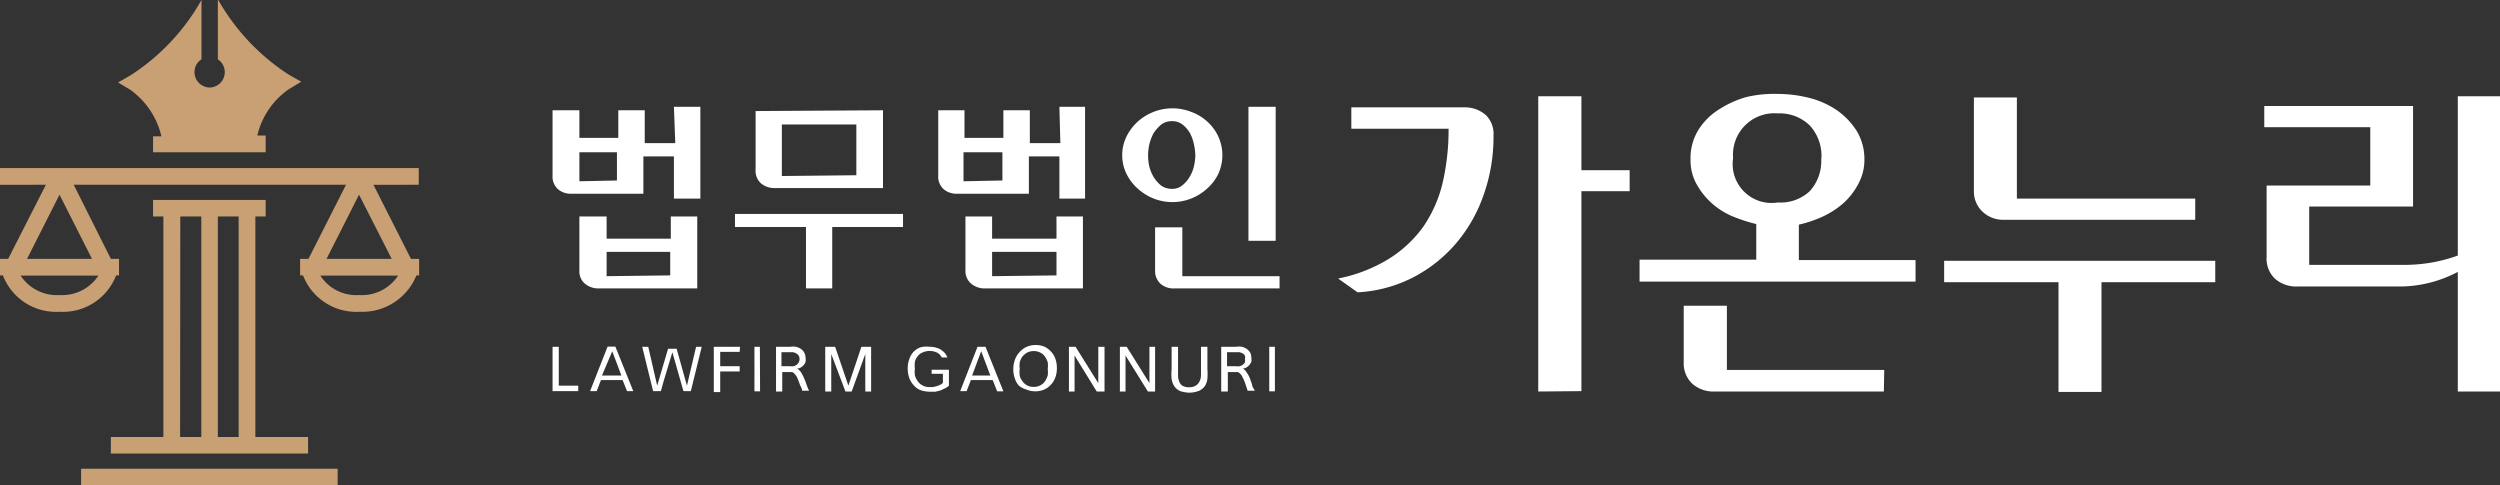 <svg id="레이어_1" data-name="레이어 1" xmlns="http://www.w3.org/2000/svg" viewBox="0 0 128.54 24.96"><rect x="0" y="0" width="128.54" height="24.96" fill="#333333" stroke="none"/><defs><style>.cls-1{fill:#fff;}.cls-2{fill:#c9a074;}</style></defs><path class="cls-1" d="M81,12.14a8.88,8.88,0,0,1-.49,3,7.76,7.76,0,0,1-1.4,2.5,7.34,7.34,0,0,1-2.2,1.77,7.06,7.06,0,0,1-2.9.79l-1-.71a7.86,7.86,0,0,0,2.59-1,6.26,6.26,0,0,0,1.78-1.65,6.76,6.76,0,0,0,1-2.25,12.06,12.06,0,0,0,.31-2.8h-5v-1.1h5.81a1.63,1.63,0,0,1,1.11.4A1.36,1.36,0,0,1,81,12.14ZM83.3,25.3c0-1.29,0-2.55,0-3.81V13.92c0-1.23,0-2.5,0-3.8h2.22v3.8H88V15H85.52l0,6.94v2.34c0,.33,0,.66,0,1Z" transform="translate(-4.21 -5.17)"/><path class="cls-1" d="M100.07,13.37a2.54,2.54,0,0,1-.3,1.23,3.59,3.59,0,0,1-.76,1,4.5,4.5,0,0,1-1.07.7,6.26,6.26,0,0,1-1.24.42v1.82h6v1.11H88.51V18.52h6V16.69a8.3,8.3,0,0,1-1.25-.41,3.78,3.78,0,0,1-1.84-1.68,2.54,2.54,0,0,1-.29-1.23,2.78,2.78,0,0,1,.41-1.53,3.32,3.32,0,0,1,1.08-1.06A5.18,5.18,0,0,1,94,10.16,6.13,6.13,0,0,1,95.61,10a6.54,6.54,0,0,1,1.57.19,4.52,4.52,0,0,1,1.42.61,3.76,3.76,0,0,1,1.06,1.08A2.78,2.78,0,0,1,100.07,13.37Zm1,11.93H92.38a1.65,1.65,0,0,1-1.17-.41,1.44,1.44,0,0,1-.43-1.09V20.89H93v3.3h8.09Zm-3.21-12a2.3,2.3,0,0,0-.6-1.68,2.21,2.21,0,0,0-1.64-.62,2.13,2.13,0,0,0-2.3,2.3,2,2,0,0,0,2.3,2.28A2.2,2.2,0,0,0,97.26,15,2.29,2.29,0,0,0,97.85,13.35Z" transform="translate(-4.21 -5.17)"/><path class="cls-1" d="M104.17,18.58h13.94v1.1h-5.85v5.64h-2.21V19.68h-5.88Zm3.74-3.2h9.17v1.09h-9.83a1.53,1.53,0,0,1-1.11-.42A1.41,1.41,0,0,1,105.7,15V10.18h2.21Z" transform="translate(-4.21 -5.17)"/><path class="cls-1" d="M132.75,10.12V25.3h-2.17V19.15a6.43,6.43,0,0,1-2.87.75h-5.37a1.65,1.65,0,0,1-1.16-.4,1.42,1.42,0,0,1-.43-1.12V14.71h5.33v-3h-5.45V10.62h7.65v5.17h-5.34v3h4.93a8.55,8.55,0,0,0,1.3-.11,8.19,8.19,0,0,0,1.41-.37V10.12Z" transform="translate(-4.21 -5.17)"/><path class="cls-1" d="M33.29,25.28h-.67V23h.32v2h1v.28Z" transform="translate(-4.21 -5.17)"/><path class="cls-1" d="M36.22,24.71H35.11l-.22.57h-.34l.9-2.29h.4l.92,2.29h-.32Zm-1.06-.23h1l-.47-1.25Z" transform="translate(-4.21 -5.17)"/><path class="cls-1" d="M37.23,23h.31L38,25l.56-1.9H39l.53,1.9L40,23h.29l-.56,2.28h-.38l-.57-2c-.1.35-.2.68-.3,1s-.2.65-.29,1h-.4Z" transform="translate(-4.21 -5.17)"/><path class="cls-1" d="M42.24,23.26h-1V24h1v.27h-1v1.06h-.33V23h1.35Z" transform="translate(-4.21 -5.17)"/><path class="cls-1" d="M43.29,25.29H43V23h.28Z" transform="translate(-4.21 -5.17)"/><path class="cls-1" d="M44.84,23a.92.92,0,0,1,.29,0,.76.76,0,0,1,.26.11.52.52,0,0,1,.17.19.61.61,0,0,1,.07.28.58.58,0,0,1,0,.19.42.42,0,0,1-.09.16.47.47,0,0,1-.15.13.36.36,0,0,1-.2.06.57.57,0,0,1,.21.2,2.57,2.57,0,0,1,.15.29,3.42,3.42,0,0,1,.13.34,2.88,2.88,0,0,0,.13.31h-.36c0-.12-.09-.24-.13-.36a2.83,2.83,0,0,0-.14-.35.74.74,0,0,0-.12-.16.27.27,0,0,0-.12-.09l-.13,0h-.38v1h-.32V23Zm0,1A.57.57,0,0,0,45,24a.51.51,0,0,0,.17-.07.69.69,0,0,0,.11-.13.38.38,0,0,0,0-.34.49.49,0,0,0-.13-.12.76.76,0,0,0-.16-.06l-.17,0h-.43V24Z" transform="translate(-4.21 -5.17)"/><path class="cls-1" d="M49,23v2.3h-.3V23.37L48,25.3h-.32l-.73-1.93V25.3h-.31V23h.51l.68,2,.67-2Z" transform="translate(-4.21 -5.17)"/><path class="cls-1" d="M53,24.18V25a.7.7,0,0,1-.19.13l-.23.11-.27.07-.28,0a1.53,1.53,0,0,1-.49-.08.9.9,0,0,1-.35-.25,1.14,1.14,0,0,1-.23-.38,1.53,1.53,0,0,1-.08-.49,1.4,1.4,0,0,1,.08-.47,1,1,0,0,1,.22-.38.93.93,0,0,1,.35-.23A1.21,1.21,0,0,1,52,23a1.23,1.23,0,0,1,.54.12,1.18,1.18,0,0,1,.22.17.82.82,0,0,1,.16.26l-.15,0-.14,0a.53.53,0,0,0-.24-.25.89.89,0,0,0-.76,0,.57.57,0,0,0-.24.19.74.74,0,0,0-.14.28,1.27,1.27,0,0,0,0,.34,1.34,1.34,0,0,0,0,.35.83.83,0,0,0,.14.3.64.64,0,0,0,.24.22.7.7,0,0,0,.37.09l.19,0,.2-.05.17-.07a.34.34,0,0,0,.13-.1v-.46h-.58v-.21Z" transform="translate(-4.21 -5.17)"/><path class="cls-1" d="M55.25,24.71H54.13l-.22.57h-.33L54.47,23h.41l.92,2.29h-.32Zm-1.06-.23h.94l-.47-1.25Z" transform="translate(-4.21 -5.17)"/><path class="cls-1" d="M56.31,24.14a1.34,1.34,0,0,1,.08-.46,1,1,0,0,1,.22-.38A1.1,1.1,0,0,1,57,23a1.14,1.14,0,0,1,.46-.09,1.11,1.11,0,0,1,.46.09,1.1,1.1,0,0,1,.34.26,1,1,0,0,1,.22.38,1.35,1.35,0,0,1,.07.46,1.33,1.33,0,0,1-.07.45,1,1,0,0,1-.22.38,1,1,0,0,1-.34.26,1.11,1.11,0,0,1-.46.1,1.16,1.16,0,0,1-.47-.09A1.06,1.06,0,0,1,56.6,25a1,1,0,0,1-.21-.37A1.45,1.45,0,0,1,56.31,24.14Zm.33,0a1.34,1.34,0,0,0,0,.35.73.73,0,0,0,.15.29.61.61,0,0,0,.24.21.67.67,0,0,0,.33.07.63.63,0,0,0,.34-.08.61.61,0,0,0,.24-.21,1,1,0,0,0,.14-.3,1.26,1.26,0,0,0,0-.33,1.27,1.27,0,0,0,0-.34,1,1,0,0,0-.14-.29.61.61,0,0,0-.24-.21.76.76,0,0,0-.68,0,.91.91,0,0,0-.24.2,1,1,0,0,0-.14.3A1.27,1.27,0,0,0,56.64,24.14Z" transform="translate(-4.21 -5.17)"/><path class="cls-1" d="M59.51,23l1.17,1.87V23H61v2.3H60.6l-1.14-1.85v1.85h-.29V23Z" transform="translate(-4.21 -5.17)"/><path class="cls-1" d="M62.14,23l1.17,1.87V23h.29v2.3h-.37l-1.15-1.85v1.85h-.29V23Z" transform="translate(-4.21 -5.17)"/><path class="cls-1" d="M66.29,23v1.14a3.49,3.49,0,0,1,0,.5.9.9,0,0,1-.13.38.76.76,0,0,1-.29.24,1.4,1.4,0,0,1-.51.1,1.59,1.59,0,0,1-.49-.09.73.73,0,0,1-.28-.24.91.91,0,0,1-.14-.38,2.64,2.64,0,0,1,0-.51V23h.33v1.17c0,.13,0,.24,0,.35a.88.88,0,0,0,.07.29A.43.43,0,0,0,65,25a.67.67,0,0,0,.35.08.61.61,0,0,0,.35-.09.51.51,0,0,0,.19-.22.73.73,0,0,0,.07-.3c0-.11,0-.22,0-.33V23Z" transform="translate(-4.21 -5.17)"/><path class="cls-1" d="M67.76,23a1,1,0,0,1,.3,0,.71.71,0,0,1,.25.11.66.66,0,0,1,.18.19.61.61,0,0,1,.06.28.58.58,0,0,1,0,.19.62.62,0,0,1-.1.16.47.47,0,0,1-.15.13.33.33,0,0,1-.19.06.55.55,0,0,1,.2.2,1.57,1.57,0,0,1,.16.29l.12.34c0,.11.09.21.14.31h-.37l-.12-.36a2.83,2.83,0,0,0-.15-.35.5.5,0,0,0-.11-.16.47.47,0,0,0-.12-.09l-.14,0h-.38v1H67V23Zm0,1a.57.57,0,0,0,.18,0,.46.46,0,0,0,.16-.07.49.49,0,0,0,.12-.13.43.43,0,0,0,0-.17.31.31,0,0,0,0-.17.34.34,0,0,0-.12-.12.76.76,0,0,0-.16-.06l-.17,0H67.3V24Z" transform="translate(-4.21 -5.17)"/><path class="cls-1" d="M69.76,25.29h-.29V23h.29Z" transform="translate(-4.21 -5.17)"/><path class="cls-1" d="M38.86,10.66h1.36v4.72H38.86V13.21H37.29v1.92h-3.7a1,1,0,0,1-.7-.24.87.87,0,0,1-.27-.69V10.84H34v1.42h2V10.84h1.36v1.69h1.57Zm-2.93,3.79V13H34v1.49ZM35,20a1.07,1.07,0,0,1-.71-.24.82.82,0,0,1-.29-.67V16.3H35.4v1.14h3.3V16.3h1.36V20Zm3.67-.67V18.12H35.4v1.25Z" transform="translate(-4.21 -5.17)"/><path class="cls-1" d="M42,16.84v-.67h8.64v.67H47V20H45.65V16.84Zm7.61-6v4H44.05a1.07,1.07,0,0,1-.71-.24.86.86,0,0,1-.28-.7V10.88Zm-1.37,3.34V11.57H44.41v2.65Z" transform="translate(-4.21 -5.17)"/><path class="cls-1" d="M58.68,10.66H60v4.72H58.68V13.21H57.11v1.92H53.42a1,1,0,0,1-.7-.24.87.87,0,0,1-.27-.69V10.84H53.8v1.42h2V10.84h1.36v1.69h1.57Zm-2.93,3.79V13h-2v1.49ZM54.86,20a1.07,1.07,0,0,1-.71-.24.83.83,0,0,1-.3-.67V16.3h1.37v1.14h3.31V16.3h1.36V20Zm3.67-.67V18.12H55.22v1.25Z" transform="translate(-4.21 -5.17)"/><path class="cls-1" d="M64.45,10.74a2.64,2.64,0,0,1,1,.18,2.42,2.42,0,0,1,.82.49,2.34,2.34,0,0,1,.58.78,2.3,2.3,0,0,1,0,1.92,2.37,2.37,0,0,1-.58.76,2.64,2.64,0,0,1-2.74.51,2.76,2.76,0,0,1-.82-.51,2.52,2.52,0,0,1-.58-.76,2.2,2.2,0,0,1,0-1.92,2.69,2.69,0,0,1,.58-.77,2.74,2.74,0,0,1,.82-.5A2.64,2.64,0,0,1,64.45,10.74Zm0,.66a.88.88,0,0,0-.54.18,2.05,2.05,0,0,0-.39.44,2.63,2.63,0,0,0-.22.59,2.6,2.6,0,0,0,0,1.11,2,2,0,0,0,.22.54,1.71,1.71,0,0,0,.39.45.94.94,0,0,0,.54.17A.8.8,0,0,0,65,14.7a1.61,1.61,0,0,0,.38-.44,1.92,1.92,0,0,0,.22-.55,2.86,2.86,0,0,0,.07-.55,3,3,0,0,0-.07-.56,2.19,2.19,0,0,0-.21-.59,1.53,1.53,0,0,0-.37-.43A.87.87,0,0,0,64.45,11.4ZM65,16.86v2.51h5V20H64.58a1,1,0,0,1-.7-.24.88.88,0,0,1-.28-.67V16.86Zm4.8-6.2v6.89H68.4V10.66Z" transform="translate(-4.21 -5.17)"/><path class="cls-2" d="M25.74,14.67v-.86H4.21v.86H6.57L4.63,18.48H4.21v.85h.15A2.93,2.93,0,0,0,7.27,21.2a2.93,2.93,0,0,0,2.91-1.87h.15v-.85H9.91L8,14.67H22l-1.93,3.81h-.43v.85h.15a2.94,2.94,0,0,0,2.91,1.87,3,3,0,0,0,2.92-1.87h.14v-.85h-.42l-1.93-3.81ZM7.27,20.34a2.23,2.23,0,0,1-2-1h4A2.23,2.23,0,0,1,7.27,20.34ZM5.6,18.48l1.67-3.3,1.67,3.3Zm17.08,1.86a2.2,2.2,0,0,1-2-1h4A2.23,2.23,0,0,1,22.68,20.34ZM21,18.48l1.67-3.3,1.68,3.3Z" transform="translate(-4.21 -5.17)"/><path class="cls-2" d="M9.91,27.64v.85H20.05v-.85H17.34V16.3h.53v-.85H12.08v.85h.53V27.64Zm6.57,0H15.41V16.3h1.07Zm-3-11.34h1.08V27.64H13.47Z" transform="translate(-4.21 -5.17)"/><rect class="cls-2" x="4.17" y="24.1" width="13.19" height="0.86"/><path class="cls-2" d="M12.51,12.18h-.43V13h5.79v-.86h-.43a4,4,0,0,1,1.63-2.39l.63-.38-.64-.36a11.1,11.1,0,0,1-3.65-3.88V8.22A.79.79,0,0,1,15,9.67a.79.79,0,0,1-.79-.79.77.77,0,0,1,.36-.66V5.17a11.06,11.06,0,0,1-3.66,3.88l-.63.36.62.37A4.08,4.08,0,0,1,12.51,12.18Z" transform="translate(-4.21 -5.17)"/></svg>